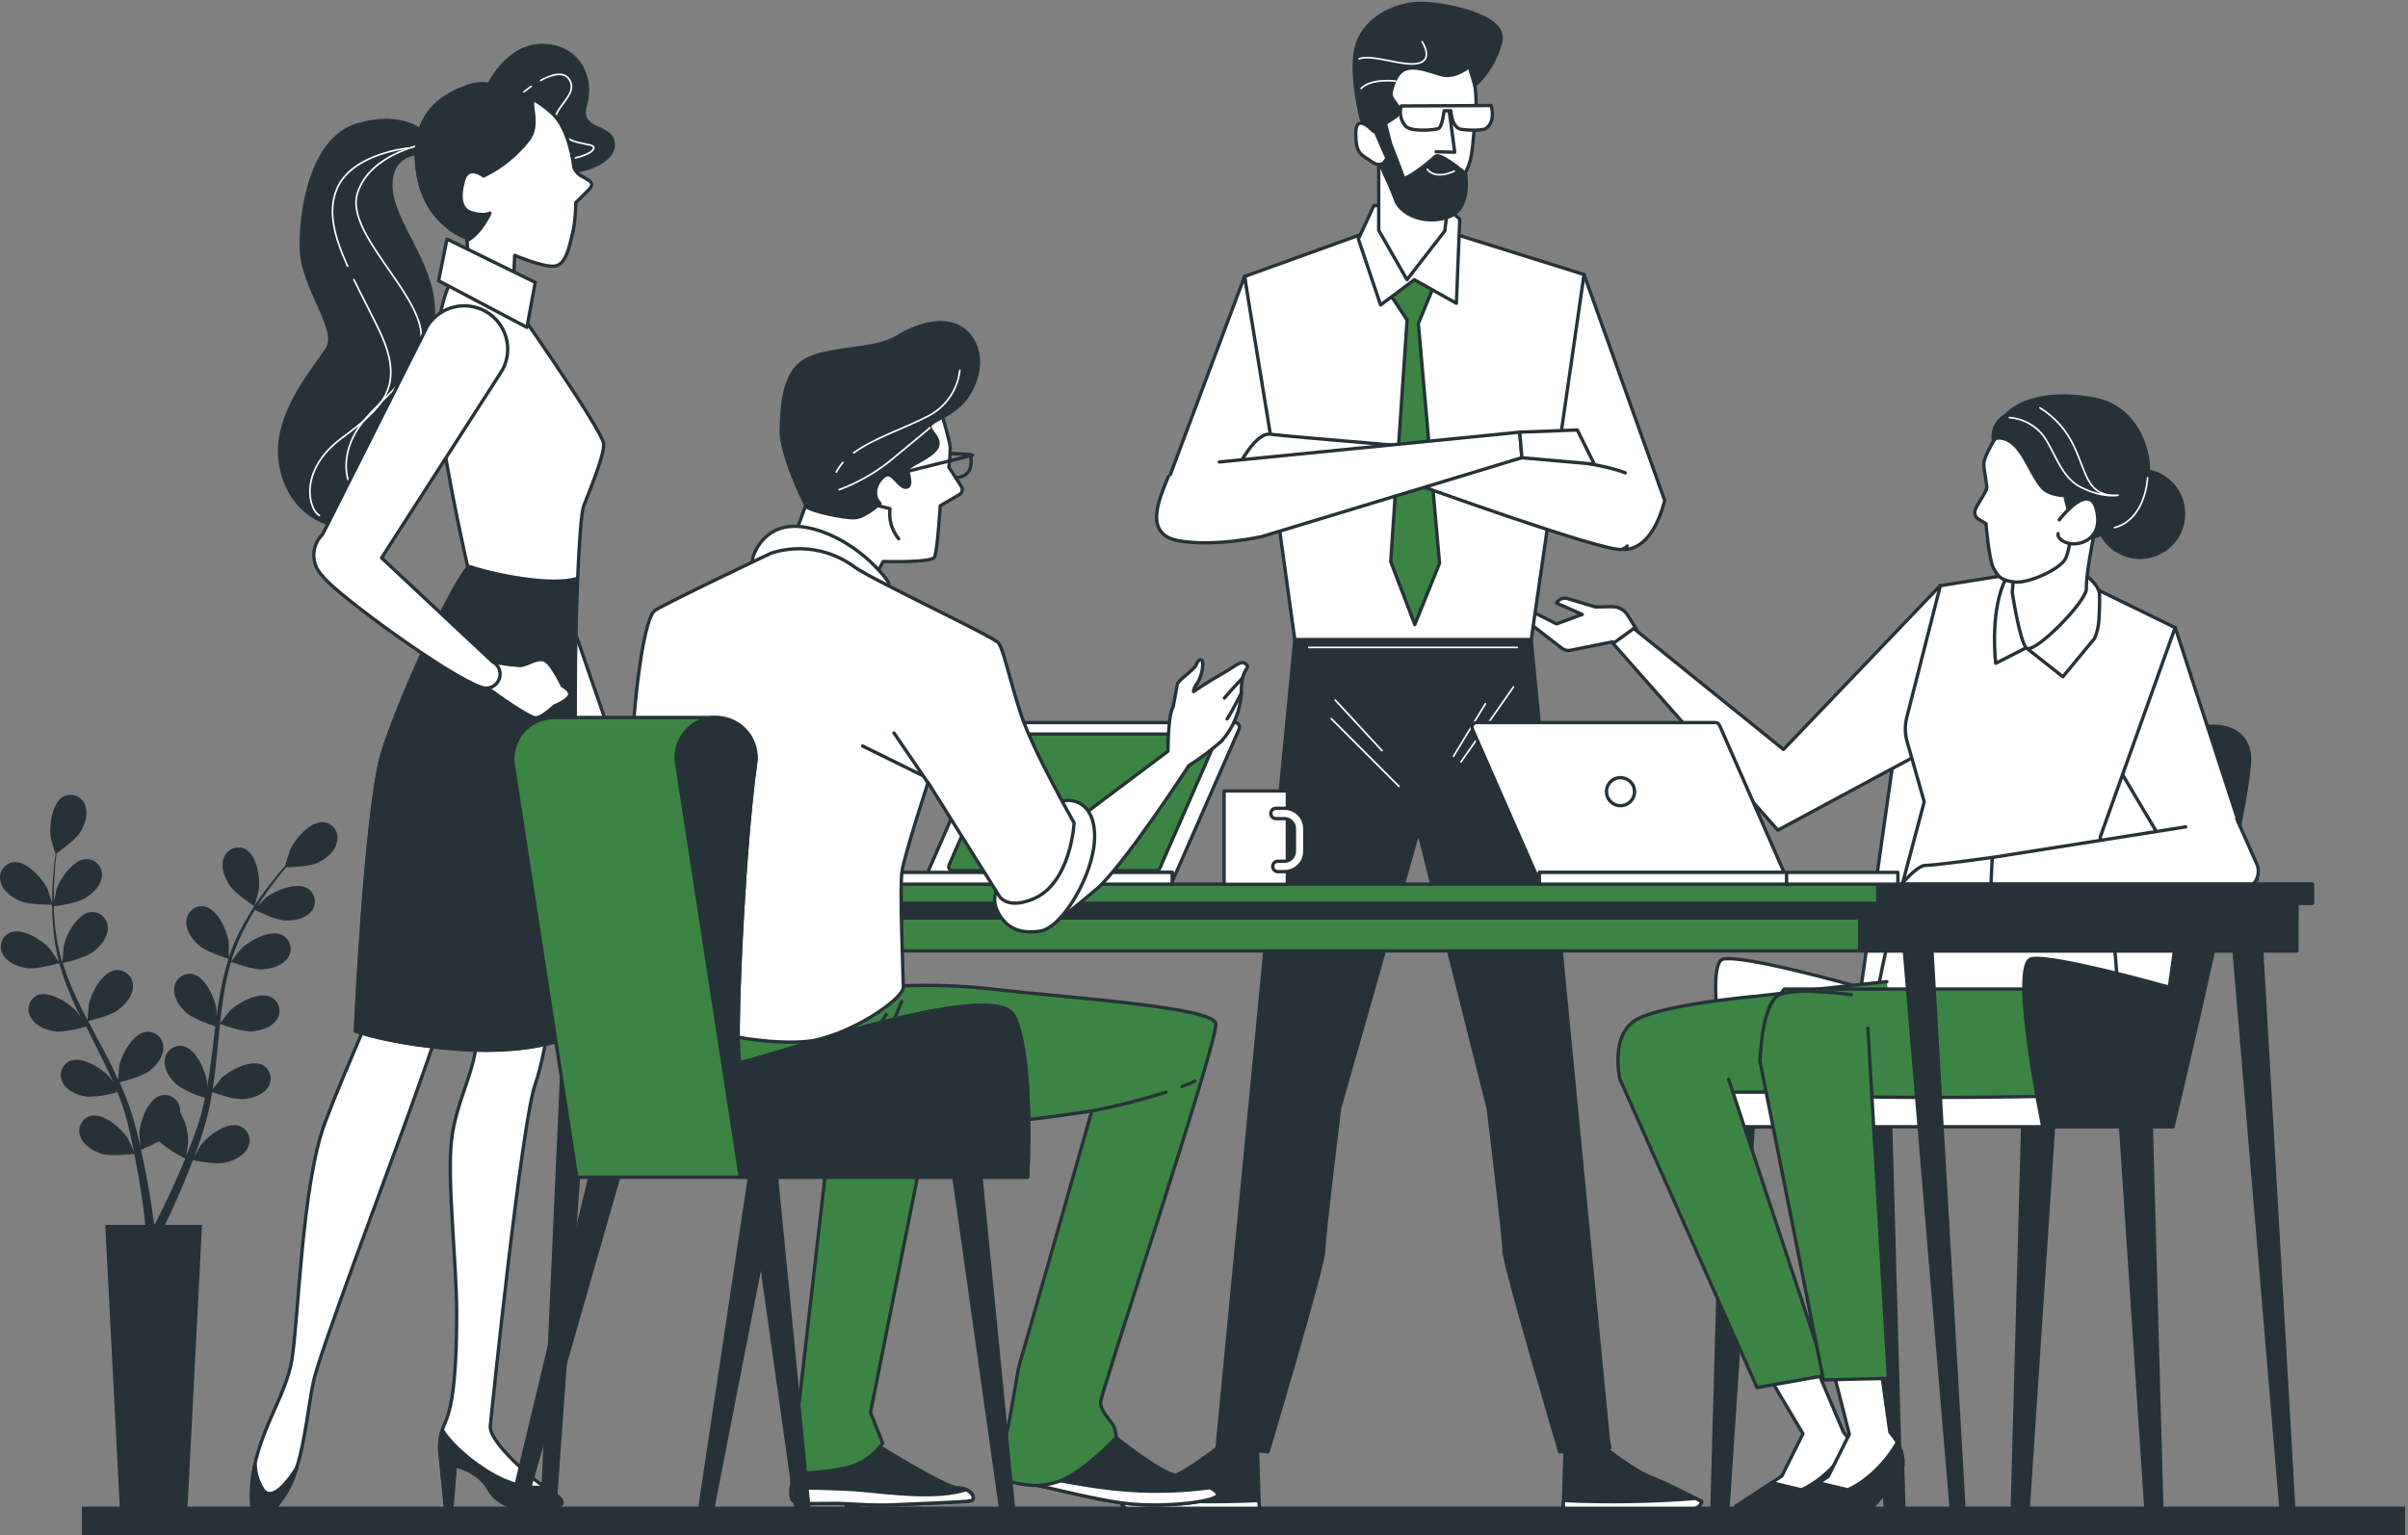 <svg width="723" height="461" viewBox="0 0 723 461" fill="none" xmlns="http://www.w3.org/2000/svg">
<rect x="0" y="0" width="723" height="461" fill="#808080" stroke="none"/>
<path d="M616.655 337.047L608.853 454.893C608.81 455.493 608.542 456.053 608.103 456.463C607.664 456.873 607.087 457.103 606.486 457.106C606.17 457.106 605.858 457.042 605.567 456.919C605.276 456.796 605.013 456.615 604.794 456.388C604.575 456.16 604.403 455.891 604.29 455.596C604.178 455.301 604.125 454.986 604.137 454.671L607.344 337.047H616.655Z" fill="#263238" stroke="#263238" stroke-linecap="round" stroke-linejoin="round"/>
<path d="M636.617 337.047L644.42 454.893C644.459 455.491 644.723 456.052 645.159 456.462C645.595 456.873 646.17 457.103 646.769 457.106C647.086 457.106 647.399 457.042 647.691 456.919C647.982 456.796 648.246 456.616 648.467 456.388C648.688 456.161 648.861 455.892 648.975 455.597C649.09 455.302 649.145 454.987 649.135 454.671L645.894 337.115L636.617 337.047Z" fill="#263238" stroke="#263238" stroke-linecap="round" stroke-linejoin="round"/>
<path d="M558.384 337.047L566.186 454.893C566.226 455.491 566.49 456.052 566.926 456.462C567.362 456.873 567.937 457.103 568.536 457.106C568.852 457.106 569.166 457.042 569.458 456.919C569.749 456.796 570.013 456.616 570.234 456.388C570.455 456.161 570.627 455.892 570.742 455.597C570.857 455.302 570.912 454.987 570.902 454.671L567.644 337.115L558.384 337.047Z" fill="#263238" stroke="#263238" stroke-linecap="round" stroke-linejoin="round"/>
<path d="M526.504 337.047L518.701 454.893C518.658 455.493 518.39 456.053 517.952 456.463C517.513 456.873 516.935 457.103 516.335 457.106C516.019 457.103 515.706 457.038 515.416 456.914C515.125 456.79 514.862 456.61 514.642 456.383C514.422 456.157 514.249 455.889 514.133 455.595C514.017 455.301 513.961 454.986 513.968 454.671L517.227 337.115L526.504 337.047Z" fill="#263238" stroke="#263238" stroke-linecap="round" stroke-linejoin="round"/>
<path d="M662.443 218.24C662.443 218.24 584.587 215.324 578.002 215.324C571.417 215.324 569.89 218.24 569.89 218.24L558.778 296.592C558.778 296.592 524.223 286.732 517.449 288.018C510.676 289.304 520.793 338.47 520.793 338.47H559.893L560.596 335.52H648.878L672.32 223.847C670.897 218.737 662.443 218.24 662.443 218.24Z" fill="white" stroke="#263238" stroke-linecap="round" stroke-linejoin="round"/>
<path d="M632.81 267.252C632.81 267.252 640.733 318.698 631.644 324.7C630.238 325.626 622.606 330.017 615.472 329.296C609.745 328.713 569.274 329.296 569.274 329.296C569.274 329.296 563.649 318.596 562.517 310.707C561.385 302.819 570.234 268.967 570.234 268.967L632.81 267.252Z" fill="white" stroke="#263238" stroke-linecap="round" stroke-linejoin="round"/>
<path d="M566.53 294.808C566.53 294.808 507.949 300.895 505.188 302.542C502.427 304.188 489.754 315.249 491.932 322.434C494.11 329.62 488.623 330.168 493.647 331.283C498.672 332.398 569.891 332.381 569.891 332.381" fill="#3B8444"/>
<path d="M566.53 294.808C566.53 294.808 507.949 300.895 505.188 302.542C502.427 304.188 489.754 315.249 491.932 322.434C494.11 329.62 488.623 330.168 493.647 331.283C498.672 332.398 569.891 332.381 569.891 332.381" stroke="#263238" stroke-linecap="round" stroke-linejoin="round"/>
<path d="M513.248 338.384H652.445V327.992H513.248V338.384Z" fill="white" stroke="#263238" stroke-linecap="round" stroke-linejoin="round"/>
<path d="M619.571 297.02H535.713C535.713 297.02 531.306 301.993 530.74 312.453C530.174 322.914 531.306 325.161 539.04 327.887C546.774 330.614 615.472 329.225 615.472 329.225" fill="#3B8444"/>
<path d="M619.571 297.02H535.713C535.713 297.02 531.306 301.993 530.74 312.453C530.174 322.914 531.306 325.161 539.04 327.887C546.774 330.614 615.472 329.225 615.472 329.225" stroke="#263238" stroke-linecap="round" stroke-linejoin="round"/>
<path d="M553.496 430.097L544.716 409.296L530.328 412.023L541.338 430.578L534.993 443.285L521.274 452.254C521.274 452.254 519.679 453.831 526.538 453.3C533.398 452.768 547.631 453.3 547.631 453.3L556.6 442.753C556.6 442.753 559.858 437.386 553.496 430.097Z" fill="white" stroke="#263238" stroke-linecap="round" stroke-linejoin="round"/>
<path d="M557.338 439.185L557.698 452.784H555.554L552.69 445.993L557.338 439.185Z" fill="#263238" stroke="#263238" stroke-linecap="round" stroke-linejoin="round"/>
<path d="M547.648 453.367L556.617 442.821C556.617 442.821 558.932 438.893 555.743 433.234C549.363 444.141 540.875 447.416 540.875 447.416L532.026 445.29L521.291 452.321C521.291 452.321 519.696 453.899 526.555 453.367C533.415 452.835 547.648 453.367 547.648 453.367Z" fill="#263238" stroke="#263238" stroke-linecap="round" stroke-linejoin="round"/>
<path d="M519.01 324.1L548.42 413.016L527.55 416.72L486.393 324.117C486.393 324.117 483.083 310.295 491.915 305.888C500.746 301.48 526.727 299.251 526.727 299.251" fill="#3B8444"/>
<path d="M519.01 324.1L548.42 413.016L527.55 416.72L486.393 324.117C486.393 324.117 483.083 310.295 491.915 305.888C500.746 301.48 526.727 299.251 526.727 299.251" stroke="#263238" stroke-linecap="round" stroke-linejoin="round"/>
<path d="M613.346 338.368C613.346 338.368 603.211 289.134 610.002 287.916C616.793 286.699 651.33 296.491 651.33 296.491L662.443 218.241C662.443 218.241 674.173 216.388 675.407 226.815C676.642 237.241 652.445 338.368 652.445 338.368H613.346Z" fill="#263238" stroke="#263238" stroke-linecap="round" stroke-linejoin="round"/>
<path d="M494.007 193.408L488.777 184.833C488.273 184.012 487.563 183.336 486.718 182.873C485.873 182.41 484.922 182.175 483.958 182.192L479.037 182.278L470.616 179.757C470.082 179.601 469.512 179.607 468.981 179.775C468.45 179.943 467.981 180.265 467.633 180.7L467.324 181.095L475.075 184.524L467.341 187.371L459.127 183.204C458.803 183.038 458.431 182.992 458.076 183.073C457.722 183.155 457.408 183.359 457.189 183.65C456.94 183.973 456.829 184.382 456.88 184.787C456.931 185.192 457.141 185.56 457.463 185.811L468.953 194.677C469.313 194.956 469.729 195.156 470.173 195.263C470.616 195.369 471.077 195.38 471.525 195.294L484.233 192.739L487.782 196.614L494.007 193.408Z" fill="white" stroke="#263238" stroke-linecap="round" stroke-linejoin="round"/>
<path d="M582.598 175.813L535.49 225.082L490.526 188.744L484.318 193.254L533.792 249.313L576.681 226.214L582.598 175.813Z" fill="white" stroke="#263238" stroke-linecap="round" stroke-linejoin="round"/>
<path d="M653.079 188.4L677.774 264.284L656.475 264.901L635.296 229.283C635.296 229.283 647.197 193.356 653.079 188.4Z" fill="white" stroke="#263238" stroke-linecap="round" stroke-linejoin="round"/>
<path d="M626.208 175.368L653.08 188.487L630.581 251.406L633.239 268.949L570.234 269.052L577.745 240.79L572.6 222.681C571.933 220.331 571.897 217.847 572.498 215.479L582.581 175.899L609.059 171.646L626.208 175.368Z" fill="white" stroke="#263238" stroke-linecap="round" stroke-linejoin="round"/>
<path d="M624.921 171.681C624.921 171.681 630.203 175.248 630.374 178.42C630.46 180.29 630.374 183.565 630.203 186.069C630.109 188.025 629.661 189.948 628.882 191.745L619.365 203.235L608.355 194.54L599.215 199.205C599.215 199.205 597.5 185.194 601.496 175.419C605.491 165.645 622.88 169.229 624.921 171.681Z" fill="white" stroke="#263238" stroke-linecap="round" stroke-linejoin="round"/>
<path d="M632.484 144.5C632.484 144.5 630.323 152.268 629.311 157.413C628.299 162.558 626.259 172.847 626.447 176.705C626.636 180.564 610.396 196.992 608.355 194.54C606.315 192.088 604.171 177.837 604.171 177.837L606.194 154.789C606.194 154.789 627.356 131.347 632.484 144.5Z" fill="white" stroke="#263238" stroke-linecap="round" stroke-linejoin="round"/>
<path d="M598.546 132.496C598.546 132.496 595.648 137.28 595.648 139.355C595.648 141.43 596.66 145.495 596.488 146.678C596.317 147.861 593.436 151.822 593.058 153.16C592.869 153.704 592.884 154.299 593.102 154.833C593.32 155.366 593.725 155.802 594.242 156.058C594.942 156.417 595.623 156.812 596.282 157.241C596.282 157.241 597.14 167.805 598.512 170.532C599.884 173.258 601.067 174.459 605.148 174.802C609.23 175.145 618.953 170.875 620.308 167.462C621.663 164.05 621.851 159.968 622.023 155.029C622.194 150.09 618.782 143.025 616.226 136.286C613.671 129.546 602.97 125.842 598.546 132.496Z" fill="white" stroke="#263238" stroke-linecap="round" stroke-linejoin="round"/>
<path d="M642.533 167.377C649.759 167.377 655.618 161.519 655.618 154.293C655.618 147.066 649.759 141.208 642.533 141.208C635.307 141.208 629.448 147.066 629.448 154.293C629.448 161.519 635.307 167.377 642.533 167.377Z" fill="#263238" stroke="#263238" stroke-linecap="round" stroke-linejoin="round"/>
<path d="M598.478 131.758C598.478 131.758 603.743 127.214 613.209 136.251C622.675 145.289 619.074 158.356 625.402 161.065C631.73 163.775 643.442 150.227 644.797 143.471C646.152 136.714 642.087 122.704 629.449 119.994C616.81 117.285 601.325 119.137 598.478 131.758Z" fill="#263238" stroke="#263238" stroke-linecap="round" stroke-linejoin="round"/>
<path d="M598.478 131.758C598.365 130.695 598.497 129.621 598.862 128.617C599.228 127.612 599.817 126.705 600.586 125.962C601.355 125.22 602.282 124.663 603.299 124.333C604.315 124.003 605.394 123.909 606.452 124.058C615.026 124.521 615.918 138.052 620.428 143.471C624.938 148.89 627.202 147.981 627.202 147.981C627.202 147.981 619.536 150.227 614.563 147.518C609.59 144.808 607.189 129.529 598.478 131.758Z" fill="#263238" stroke="#263238" stroke-linecap="round" stroke-linejoin="round"/>
<path d="M612.488 122.482C616.999 125.269 620.58 129.334 622.777 134.161C626.67 142.409 626.67 149.217 635.913 148.737C635.913 148.737 631.54 149.715 624.732 146.302C617.924 142.889 616.466 133.183 612.093 129.29C609.708 127.033 606.622 125.659 603.347 125.398" stroke="white" stroke-width="0.5" stroke-linecap="round" stroke-linejoin="round"/>
<path d="M644.797 143.47C644.797 143.47 644.402 155.851 634.902 158.458" stroke="white" stroke-width="0.5" stroke-linecap="round" stroke-linejoin="round"/>
<path d="M618.284 156.111C618.284 156.111 627.339 144.261 629.465 153.11C631.592 161.958 624.321 164.119 620.891 163.107C617.461 162.096 617.941 160.261 617.941 160.261" fill="white"/>
<path d="M618.284 156.111C618.284 156.111 627.339 144.261 629.465 153.11C631.592 161.958 624.321 164.119 620.891 163.107C617.461 162.096 617.941 160.261 617.941 160.261" stroke="#263238" stroke-linecap="round" stroke-linejoin="round"/>
<path d="M598.135 257.51C598.135 257.51 580.849 259.911 577.968 259.911C575.087 259.911 567.884 269.034 567.884 269.034H599.575L598.135 257.51Z" fill="white" stroke="#263238" stroke-linecap="round" stroke-linejoin="round"/>
<path d="M671.566 245.884L677.774 259.877C678.052 260.701 678.132 261.579 678.006 262.439C677.881 263.3 677.555 264.118 677.053 264.829C676.552 265.539 675.89 266.121 675.121 266.527C674.352 266.933 673.498 267.152 672.629 267.165L597.689 267.594L598.169 257.511L656.269 248.319" fill="white"/>
<path d="M671.566 245.884L677.774 259.877C678.052 260.701 678.132 261.579 678.006 262.439C677.881 263.3 677.555 264.118 677.053 264.829C676.552 265.539 675.89 266.121 675.121 266.527C674.352 266.933 673.498 267.152 672.629 267.165L597.689 267.594L598.169 257.511L656.269 248.319" stroke="#263238" stroke-linecap="round" stroke-linejoin="round"/>
<path d="M571.262 439.185L571.623 452.784H569.479L566.615 445.993L571.262 439.185Z" fill="#263238" stroke="#263238" stroke-linecap="round" stroke-linejoin="round"/>
<path d="M567.421 430.096L564.66 410.307L550.289 411.233L555.263 430.714L548.918 443.421L535.198 452.39C535.198 452.39 533.621 453.967 540.48 453.436C547.34 452.904 561.573 453.436 561.573 453.436L570.542 442.889C570.542 442.889 573.783 437.385 567.421 430.096Z" fill="white" stroke="#263238" stroke-linecap="round" stroke-linejoin="round"/>
<path d="M561.573 453.367L570.542 442.821C570.542 442.821 572.857 438.893 569.65 433.234C563.271 444.141 554.782 447.416 554.782 447.416L545.951 445.29L535.198 452.321C535.198 452.321 533.621 453.899 540.48 453.367C547.34 452.835 561.573 453.367 561.573 453.367Z" fill="#263238" stroke="#263238" stroke-linecap="round" stroke-linejoin="round"/>
<path d="M560.836 308.786L566.993 413.943L547.494 414.406L528.459 318.87C528.459 318.87 528.819 300.675 534.633 298.583C540.446 296.491 555.88 298.737 555.88 298.737" fill="#3B8444"/>
<path d="M560.836 308.786L566.993 413.943L547.494 414.406L528.459 318.87C528.459 318.87 528.819 300.675 534.633 298.583C540.446 296.491 555.88 298.737 555.88 298.737" stroke="#263238" stroke-linecap="round" stroke-linejoin="round"/>
<path d="M475.607 82.439L499.804 150.263C499.804 150.263 496.614 165.611 487.011 164.977C477.407 164.342 474.852 150.897 472.297 148.977C469.742 147.056 465.9 132.342 465.9 132.342L475.607 82.439Z" fill="white" stroke="#263238" stroke-linecap="round" stroke-linejoin="round"/>
<path d="M413.013 68.839L373.674 83.038L388.765 192.122H459.744L475.607 82.438L433.146 69.147L413.013 68.839Z" fill="white" stroke="#263238" stroke-linecap="round" stroke-linejoin="round"/>
<path d="M416.804 87.533L422.48 96.09L417.558 168.664L424.795 187.562L432.22 169.178L425.858 97.17L430.969 84.806L423.886 75.494L416.804 87.533Z" fill="#3B8444" stroke="#263238" stroke-linecap="round" stroke-linejoin="round"/>
<path d="M424.658 84L414.523 91.597L407.852 71.79L412.499 61.758L433.232 61.261L438.291 65.805L437.279 91.082L424.658 84Z" fill="white" stroke="#263238" stroke-linecap="round" stroke-linejoin="round"/>
<path d="M435.376 56.611L433.798 69.353L422.445 83.998L413.957 69.147V45.259C413.957 45.259 428.825 48.98 435.376 56.611Z" fill="white" stroke="#263238" stroke-linecap="round" stroke-linejoin="round"/>
<path d="M408.126 30.135C408.126 18.559 416.564 9.179 426.99 9.179C437.416 9.179 443.196 19.074 443.196 30.649C443.196 34.388 442.424 40.801 442.115 44.214C441.584 50.044 439.817 52.514 436.37 57.744C425.069 74.893 415.792 49.736 411.042 41.281C409.119 37.882 408.114 34.04 408.126 30.135Z" fill="white" stroke="#263238" stroke-linecap="round" stroke-linejoin="round"/>
<path d="M435.187 33.772L436.782 45.724L431.174 45.57" fill="white"/>
<path d="M435.187 33.772L436.782 45.724L431.174 45.57" stroke="#263238" stroke-linecap="round" stroke-linejoin="round"/>
<path d="M447.705 31.697L420.747 31.817C420.416 32.866 420.365 33.983 420.6 35.057C420.835 36.131 421.347 37.125 422.085 37.939C423.8 39.654 430.779 39.054 431.894 38.608C433.009 38.162 433.609 33.258 433.609 33.258H435.615C435.615 33.258 435.838 38.403 438.719 38.831C441.6 39.26 445.356 39.123 446.076 38.608C449.266 36.465 447.705 31.697 447.705 31.697Z" fill="white" stroke="#263238" stroke-linecap="round" stroke-linejoin="round"/>
<path d="M411.453 43.22C411.453 43.22 417.524 55.653 418.964 59.958C420.405 64.262 427.539 67.623 434.758 65.222C441.978 62.821 440.023 52.138 440.023 52.138C440.023 52.138 432.357 45.587 430.934 46.993C429.511 48.399 421.828 54.659 421.348 53.218C420.868 51.778 417.524 43.169 417.524 43.169L415.963 37.064L419.17 35.006C419.633 34.62 419.934 34.075 420.013 33.478C420.093 32.88 419.945 32.275 419.599 31.782L418.09 29.604C417.904 29.337 417.773 29.036 417.705 28.718C417.637 28.4 417.634 28.072 417.695 27.752C418.09 25.883 419.17 22.007 421.674 20.893C425.104 19.469 429.271 21.544 433.112 22.505C436.953 23.465 441.121 20.001 441.121 20.001L442.835 25.694C446.638 22.126 449.339 17.544 450.621 12.49C452.542 4.344 432.906 1 426.613 1C420.319 1 410.338 4.43 407.457 13.45C404.576 22.47 409.755 41.608 411.453 43.22Z" fill="#263238" stroke="#263238" stroke-linecap="round" stroke-linejoin="round"/>
<path d="M426.989 12.543C426.989 12.543 430.556 17.893 425.875 19.008C421.193 20.123 412.07 16.11 408.057 17.67" stroke="white" stroke-width="0.5" stroke-linecap="round" stroke-linejoin="round"/>
<path d="M418.964 24.34C418.964 24.34 411.624 23.448 408.675 26.569" stroke="white" stroke-width="0.5" stroke-linecap="round" stroke-linejoin="round"/>
<path d="M436.627 51.383C436.627 51.383 431.226 54.196 428.55 50.852" stroke="white" stroke-width="0.5" stroke-linecap="round" stroke-linejoin="round"/>
<path d="M412.361 39.429C412.361 39.429 407.062 33.598 407.062 39.961C407.062 46.323 408.657 46.323 411.83 48.535C415.002 50.747 416.083 48.003 416.083 48.003" fill="white"/>
<path d="M412.361 39.429C412.361 39.429 407.062 33.598 407.062 39.961C407.062 46.323 408.657 46.323 411.83 48.535C415.002 50.747 416.083 48.003 416.083 48.003" stroke="#263238" stroke-linecap="round" stroke-linejoin="round"/>
<path d="M483.118 434.728H483.358L482.895 432.395L459.744 192.141H388.765L365.425 434.71H365.683L380.739 435.997C380.739 435.997 397.442 379.92 397.442 375.736C397.442 371.551 402.209 332.864 402.209 332.864L425.892 249.606L446.831 332.864C446.831 332.864 451.598 371.637 451.598 375.736C451.598 379.834 468.318 436.031 468.318 436.031L482.483 434.813H483.118V434.728Z" fill="#263238" stroke="#263238" stroke-linecap="round" stroke-linejoin="round"/>
<path d="M454.445 206.271L438.651 228.822" stroke="white" stroke-width="0.5" stroke-linecap="round" stroke-linejoin="round"/>
<path d="M445.99 211.348L436.404 227.142" stroke="white" stroke-width="0.5" stroke-linecap="round" stroke-linejoin="round"/>
<path d="M400.889 210.231L414.969 225.442" stroke="white" stroke-width="0.5" stroke-linecap="round" stroke-linejoin="round"/>
<path d="M399.757 215.856L420.044 236.161" stroke="white" stroke-width="0.5" stroke-linecap="round" stroke-linejoin="round"/>
<path d="M392.984 194.439H455.577" stroke="white" stroke-width="0.5" stroke-linecap="round" stroke-linejoin="round"/>
<path d="M365.683 434.709C365.683 434.709 356.645 441.826 351.432 443.781C346.219 445.736 336.478 450.932 336.478 450.932C336.478 450.932 336.478 454.19 344.933 454.19H378.116L377.55 434.709H365.683Z" fill="#263238" stroke="#263238" stroke-linecap="round" stroke-linejoin="round"/>
<path d="M377.996 450.642C364.745 451.248 351.469 451.036 338.245 450.008L336.53 450.934C336.53 450.934 336.53 454.192 344.984 454.192H378.167L377.996 450.642Z" fill="white" stroke="#263238" stroke-linecap="round" stroke-linejoin="round"/>
<path d="M481.746 434.709C481.746 434.709 490.8 441.826 495.997 443.781C501.193 445.736 510.967 450.932 510.967 450.932C510.967 450.932 510.967 454.19 502.496 454.19H469.33L469.93 434.709H481.746Z" fill="#263238" stroke="#263238" stroke-linecap="round" stroke-linejoin="round"/>
<path d="M469.433 450.642C482.684 451.248 495.959 451.036 509.184 450.008L510.899 450.934C510.899 450.934 510.899 454.192 502.427 454.192H469.33L469.433 450.642Z" fill="white" stroke="#263238" stroke-linecap="round" stroke-linejoin="round"/>
<path d="M373.674 83.04L347.539 152.819H372.611L381.974 133.783L373.674 83.04Z" fill="white" stroke="#263238" stroke-linecap="round" stroke-linejoin="round"/>
<path d="M488.005 142.014C477.544 137.692 443.984 135.548 442.235 135.548C440.485 135.548 385.935 131.055 381.459 130.404C376.983 129.752 371.856 140.007 371.856 140.007L395.521 139.355L424.314 145.117C424.314 145.117 482.62 166.228 487.01 164.959C487.609 164.759 488.15 164.418 488.588 163.964" fill="white"/>
<path d="M488.005 142.014C477.544 137.692 443.984 135.548 442.235 135.548C440.485 135.548 385.935 131.055 381.459 130.404C376.983 129.752 371.856 140.007 371.856 140.007L395.521 139.355L424.314 145.117C424.314 145.117 482.62 166.228 487.01 164.959C487.609 164.759 488.15 164.418 488.588 163.964" stroke="#263238" stroke-linecap="round" stroke-linejoin="round"/>
<path d="M366.094 138.739L456.297 129.787L456.948 137.453L378.887 161.135C378.887 161.135 364.825 164.325 353.936 162.404C343.046 160.483 348.191 149.611 350.746 143.215" fill="white"/>
<path d="M366.094 138.739L456.297 129.787L456.948 137.453L378.887 161.135C378.887 161.135 364.825 164.325 353.936 162.404C343.046 160.483 348.191 149.611 350.746 143.215" stroke="#263238" stroke-linecap="round" stroke-linejoin="round"/>
<path d="M456.314 129.787L473.583 129.136L478.693 139.374L456.948 137.47L456.314 129.787Z" fill="white" stroke="#263238" stroke-linecap="round" stroke-linejoin="round"/>
<path d="M571.331 280.249L586.062 455.63C586.101 455.891 586.193 456.142 586.332 456.366C586.471 456.591 586.655 456.785 586.871 456.936C587.088 457.087 587.334 457.192 587.593 457.244C587.852 457.297 588.119 457.296 588.377 457.242C588.818 457.133 589.205 456.868 589.467 456.496C589.728 456.124 589.847 455.67 589.8 455.218L579.768 280.3L571.331 280.249Z" fill="#263238" stroke="#263238" stroke-linecap="round" stroke-linejoin="round"/>
<path d="M670.331 280.249L685.113 456.213C685.15 456.475 685.24 456.727 685.378 456.953C685.517 457.179 685.701 457.374 685.918 457.525C686.136 457.677 686.382 457.781 686.642 457.833C686.902 457.885 687.17 457.882 687.428 457.825C687.87 457.716 688.256 457.451 688.518 457.079C688.78 456.707 688.898 456.254 688.852 455.801L678.785 280.249H670.331Z" fill="#263238" stroke="#263238" stroke-linecap="round" stroke-linejoin="round"/>
<path d="M261.778 280.249L254.078 454.104C254.036 454.56 254.157 455.016 254.421 455.39C254.686 455.764 255.075 456.032 255.519 456.144C255.773 456.21 256.039 456.22 256.298 456.173C256.557 456.127 256.803 456.026 257.019 455.876C257.236 455.727 257.417 455.532 257.552 455.306C257.686 455.08 257.771 454.828 257.799 454.567L270.267 280.249H261.778Z" fill="#263238" stroke="#263238" stroke-linecap="round" stroke-linejoin="round"/>
<path d="M170.53 280.249L162.778 453.452C162.74 453.91 162.865 454.366 163.132 454.74C163.399 455.114 163.79 455.381 164.236 455.493C164.49 455.555 164.755 455.563 165.013 455.516C165.271 455.468 165.516 455.367 165.731 455.217C165.947 455.068 166.129 454.875 166.264 454.651C166.399 454.426 166.485 454.175 166.517 453.915L178.932 280.181L170.53 280.249Z" fill="#263238" stroke="#263238" stroke-linecap="round" stroke-linejoin="round"/>
<path d="M689.607 270.524H165.042V285.581H689.607V270.524Z" fill="#3B8444" stroke="#263238" stroke-linecap="round" stroke-linejoin="round"/>
<path d="M689.607 270.524H165.042V275.686H689.607V270.524Z" fill="#263238" stroke="#263238" stroke-linecap="round" stroke-linejoin="round"/>
<path d="M689.59 270.524H558.333V285.581H689.59V270.524Z" fill="#263238" stroke="#263238" stroke-linecap="round" stroke-linejoin="round"/>
<path d="M694.271 265.52H160.36V271.264H694.271V265.52Z" fill="#3B8444" stroke="#263238" stroke-linecap="round" stroke-linejoin="round"/>
<path d="M694.254 265.52H563.803V271.264H694.254V265.52Z" fill="#263238" stroke="#263238" stroke-linecap="round" stroke-linejoin="round"/>
<path d="M279.287 265.005H350.935C351.208 265.007 351.476 264.928 351.705 264.779C351.933 264.629 352.113 264.416 352.221 264.165L372.062 218.926C372.153 218.714 372.19 218.483 372.169 218.253C372.149 218.023 372.071 217.802 371.943 217.609C371.816 217.417 371.642 217.259 371.438 217.151C371.234 217.043 371.007 216.987 370.776 216.988H299.128C298.86 216.988 298.597 217.066 298.372 217.212C298.147 217.358 297.968 217.566 297.859 217.811L278.087 263.05C277.994 263.256 277.954 263.482 277.968 263.708C277.983 263.933 278.052 264.152 278.171 264.344C278.289 264.537 278.452 264.698 278.647 264.813C278.842 264.928 279.061 264.994 279.287 265.005Z" fill="white" stroke="#263238" stroke-linecap="round" stroke-linejoin="round"/>
<path d="M286.01 261.47H347.145C347.374 261.47 347.598 261.404 347.789 261.279C347.981 261.154 348.133 260.976 348.225 260.767L365.151 222.165C365.243 221.983 365.286 221.78 365.276 221.577C365.266 221.373 365.204 221.175 365.095 221.003C364.987 220.83 364.835 220.689 364.656 220.592C364.476 220.495 364.275 220.446 364.071 220.45H302.935C302.702 220.449 302.473 220.516 302.278 220.644C302.082 220.773 301.929 220.956 301.838 221.171L284.946 259.807C284.867 259.986 284.833 260.181 284.848 260.376C284.863 260.571 284.925 260.76 285.031 260.925C285.136 261.089 285.281 261.225 285.451 261.321C285.622 261.416 285.814 261.467 286.01 261.47Z" fill="#3B8444" stroke="#263238" stroke-linecap="round" stroke-linejoin="round"/>
<path d="M351.929 262.003H244.286V265.518H351.929V262.003Z" fill="white" stroke="#263238" stroke-linecap="round" stroke-linejoin="round"/>
<path d="M351.947 262.003H299.763V265.518H351.947V262.003Z" fill="white" stroke="#263238" stroke-linecap="round" stroke-linejoin="round"/>
<path d="M386.519 237.533H367.535V265.589H386.519V237.533Z" fill="white" stroke="#263238" stroke-linecap="round" stroke-linejoin="round"/>
<path d="M385.678 261.763H383.689C383.275 261.763 382.878 261.598 382.585 261.306C382.293 261.013 382.128 260.616 382.128 260.202C382.128 259.788 382.293 259.391 382.585 259.099C382.878 258.806 383.275 258.642 383.689 258.642H385.678C386.464 258.637 387.216 258.323 387.771 257.768C388.326 257.212 388.64 256.46 388.645 255.675V248.815C388.64 248.03 388.326 247.278 387.771 246.723C387.216 246.167 386.464 245.853 385.678 245.849H383.123C382.918 245.849 382.715 245.808 382.526 245.73C382.337 245.651 382.164 245.536 382.02 245.392C381.875 245.247 381.76 245.075 381.681 244.885C381.603 244.696 381.562 244.493 381.562 244.288C381.562 244.083 381.603 243.88 381.681 243.691C381.76 243.502 381.875 243.33 382.02 243.185C382.164 243.04 382.337 242.925 382.526 242.846C382.715 242.768 382.918 242.728 383.123 242.728H385.678C386.478 242.728 387.269 242.885 388.008 243.191C388.747 243.497 389.418 243.945 389.983 244.511C390.548 245.076 390.997 245.747 391.303 246.486C391.609 247.224 391.766 248.016 391.766 248.815V255.675C391.766 256.474 391.609 257.266 391.303 258.005C390.997 258.743 390.548 259.414 389.983 259.98C389.418 260.545 388.747 260.993 388.008 261.299C387.269 261.605 386.478 261.763 385.678 261.763Z" fill="white" stroke="#263238" stroke-linecap="round" stroke-linejoin="round"/>
<path d="M534.839 265.005H463.191C462.921 265.004 462.657 264.923 462.431 264.774C462.206 264.625 462.029 264.413 461.922 264.165L442.081 218.926C441.99 218.715 441.953 218.485 441.973 218.257C441.993 218.028 442.069 217.808 442.195 217.616C442.32 217.424 442.492 217.267 442.693 217.157C442.895 217.047 443.12 216.989 443.35 216.988H514.997C515.268 216.987 515.534 217.064 515.762 217.21C515.99 217.356 516.171 217.565 516.284 217.811L536.125 263.05C536.215 263.263 536.251 263.495 536.231 263.726C536.21 263.956 536.132 264.178 536.005 264.372C535.878 264.565 535.705 264.724 535.501 264.835C535.298 264.945 535.07 265.004 534.839 265.005Z" fill="white" stroke="#263238" stroke-linecap="round" stroke-linejoin="round"/>
<path d="M462.197 265.52H569.84V262.004H462.197V265.52Z" fill="white" stroke="#263238" stroke-linecap="round" stroke-linejoin="round"/>
<path d="M462.196 265.52H536.417V262.004H462.196V265.52Z" fill="white" stroke="#263238" stroke-linecap="round" stroke-linejoin="round"/>
<path d="M490.286 235.766C490.674 236.5 490.837 237.333 490.754 238.159C490.671 238.986 490.346 239.769 489.82 240.412C489.294 241.054 488.589 241.527 487.795 241.771C487.001 242.015 486.153 242.019 485.357 241.782C484.56 241.546 483.852 241.08 483.319 240.443C482.787 239.805 482.454 239.025 482.363 238.199C482.273 237.373 482.428 236.539 482.809 235.801C483.19 235.064 483.781 234.455 484.507 234.051C485.501 233.514 486.667 233.393 487.751 233.715C488.834 234.036 489.746 234.774 490.286 235.766Z" fill="white" stroke="#263238" stroke-linecap="round" stroke-linejoin="round"/>
<path d="M155.25 102.607L160.531 154.791L184.54 224.295L176.326 228.994L148.133 165.372L134.054 110.753C134.054 110.753 132.87 94.324 138.752 91.889C144.635 89.454 152.9 92.043 155.25 102.607Z" fill="white" stroke="#263238" stroke-linecap="round" stroke-linejoin="round"/>
<path d="M184.608 224.362C184.608 224.362 189.89 235.526 190.49 238.459C191.09 241.391 191.691 247.376 189.375 250.051C186.58 253.275 184.025 250.789 184.025 250.789C184.025 250.789 176.977 249.074 176.977 243.157C176.977 237.241 176.394 229.061 176.394 229.061L184.608 224.362Z" fill="white" stroke="#263238" stroke-linecap="round" stroke-linejoin="round"/>
<path d="M178.846 241.872L188.741 244.444" stroke="#263238" stroke-linecap="round" stroke-linejoin="round"/>
<path d="M181.212 235.2L184.025 239.624C184.025 239.624 177.474 250.822 180.99 247.89C184.505 244.958 191.073 241.391 190.49 238.458C189.497 235.381 188.187 232.415 186.58 229.609" fill="white"/>
<path d="M181.212 235.2L184.025 239.624C184.025 239.624 177.474 250.822 180.99 247.89C184.505 244.958 191.073 241.391 190.49 238.458C189.497 235.381 188.187 232.415 186.58 229.609" stroke="#263238" stroke-linecap="round" stroke-linejoin="round"/>
<path d="M127.177 39.895C127.177 39.895 121.14 33.379 107.215 37.563C93.291 41.747 90.067 64.041 90.495 75.17C90.924 86.3 101.642 98.853 98.401 104.426C95.16 109.999 83.07 122.998 83.996 137.009C84.922 151.019 96.532 162.08 113.252 156.97C129.972 151.86 127.177 131.401 123.85 123.924C120.523 116.447 127.571 113.241 129.886 96.984C132.201 80.727 117.35 67.265 117.35 55.655C117.35 44.045 129.355 45.914 129.355 45.914L127.177 39.895Z" fill="#263238" stroke="#263238" stroke-linecap="round" stroke-linejoin="round"/>
<path d="M106.255 83.967C108.45 88.494 111.005 93.33 113.543 98.543C122.015 115.829 115.395 122.071 102.517 131.64C89.638 141.21 92.588 152.974 95.897 154.791" stroke="white" stroke-width="0.5" stroke-linecap="round" stroke-linejoin="round"/>
<path d="M122.753 44.472C122.753 44.472 105.467 45.947 101.043 56.973C98.368 63.678 100.425 71.189 104.37 79.935" stroke="white" stroke-width="0.5" stroke-linecap="round" stroke-linejoin="round"/>
<path d="M110.114 150.485C111.444 150.985 112.862 151.207 114.281 151.137" stroke="white" stroke-width="0.5" stroke-linecap="round" stroke-linejoin="round"/>
<path d="M127.177 43.322C127.177 43.322 110.988 46.255 107.319 58.019C103.649 69.783 125.342 87.172 126.439 99.965C127.537 112.758 112.086 120.235 106.598 130.164C102.74 137.126 103.169 144.792 107.233 148.65" stroke="white" stroke-width="0.5" stroke-linecap="round" stroke-linejoin="round"/>
<path d="M168.711 280.097C168.711 280.097 164.716 314.6 160.703 325.61C156.69 336.619 147.704 423.135 147.207 428.142C146.709 433.15 160.205 444.639 165.71 448.155C171.215 451.67 168.711 452.648 162.709 453.145C156.707 453.643 149.71 452.648 146.709 447.143C143.708 441.638 136.694 440.146 136.694 440.146L135.7 452.151H133.693L132.201 437.145C131.692 433.739 132.211 430.257 133.693 427.148C136.197 421.643 137.123 410.136 137.123 394.565C137.123 378.994 134.122 354.042 135.614 342.038C137.106 330.034 143.125 321.031 143.125 311.033C143.125 301.035 143.623 286.03 143.623 286.03L168.711 280.097Z" fill="white" stroke="#263238" stroke-linecap="round" stroke-linejoin="round"/>
<path d="M132.201 437.145C131.803 434.564 132.021 431.926 132.836 429.445C135.94 434.693 144.84 441.81 151.7 444.639C155.419 446.249 159.474 446.932 163.515 446.628C164.321 447.229 165.076 447.743 165.71 448.155C171.215 451.584 168.711 452.648 162.709 453.145C156.707 453.642 149.71 452.648 146.709 447.143C143.708 441.638 136.694 440.146 136.694 440.146L135.7 452.15H133.693L132.201 437.145Z" fill="#263238" stroke="#263238" stroke-linecap="round" stroke-linejoin="round"/>
<path d="M139.696 285.602C139.696 285.602 131.121 311.102 123.199 333.104C115.276 355.106 96.189 405.626 94.183 414.629C92.177 423.632 91.182 440.147 85.609 448.652C80.035 457.158 74.599 461.154 75.594 446.149C76.588 431.144 85.609 420.134 87.598 408.627C89.587 397.12 90.599 355.62 97.596 337.117C104.592 318.613 112.103 303.608 113.029 298.103C113.713 292.625 114.046 287.109 114.024 281.589L139.696 285.602Z" fill="white" stroke="#263238" stroke-linecap="round" stroke-linejoin="round"/>
<path d="M76.622 439.717C76.696 442.546 77.577 445.294 79.16 447.64C82.041 450.864 86.689 444.604 89.107 440.78C88.316 443.538 87.162 446.179 85.677 448.634C80.172 457.123 74.667 461.136 75.662 446.13C75.827 443.972 76.148 441.829 76.622 439.717Z" fill="#263238" stroke="#263238" stroke-linecap="round" stroke-linejoin="round"/>
<path d="M135.751 84.309C135.751 84.309 132.75 86.812 130.744 103.824C128.738 120.836 141.256 173.843 141.256 173.843C141.256 173.843 119.752 209.066 114.744 226.575C109.737 244.084 106.736 309.678 106.736 309.678C106.736 309.678 117.248 313.691 138.752 315.183C160.257 316.675 171.764 311.187 171.764 311.187C171.764 311.187 172.758 217.572 172.758 203.15C172.758 188.728 173.77 155.922 175.262 151.926C176.754 147.931 181.264 137.418 181.264 133.423C181.264 129.427 151.185 86.812 151.185 86.812L135.751 84.309Z" fill="white" stroke="#263238" stroke-linecap="round" stroke-linejoin="round"/>
<path d="M114.692 226.574C118.637 212.855 134.962 176.362 140.793 170.086C149.659 173.036 165.83 175.951 173.05 173.79C172.827 178.935 172.707 198.141 172.707 203.063C172.707 217.571 171.712 311.101 171.712 311.101C171.712 311.101 160.205 316.605 138.701 315.096C117.196 313.587 106.684 309.591 106.684 309.591C106.684 309.591 109.685 244.083 114.692 226.574Z" fill="#263238" stroke="#263238" stroke-linecap="round" stroke-linejoin="round"/>
<path d="M146.847 25.352C146.847 25.352 152.214 13.656 162.829 13.656C173.444 13.656 178.16 23.088 175.811 31.337C173.462 39.585 182.876 37.236 184.06 42.552C185.243 47.868 176.394 51.384 171.678 51.384C166.962 51.384 146.847 25.352 146.847 25.352Z" fill="#263238" stroke="#263238" stroke-linecap="round" stroke-linejoin="round"/>
<path d="M162.349 24.151C165.505 22.436 169.209 21.202 170.924 23.877C174.233 29.022 163.944 33.069 167.254 38.591C170.564 44.113 178.658 42.638 178.281 44.473C177.903 46.308 172.776 47.405 172.776 47.405" stroke="white" stroke-width="0.5" stroke-linecap="round" stroke-linejoin="round"/>
<path d="M156.947 27.89C156.947 27.89 157.959 27.015 159.468 25.952" stroke="white" stroke-width="0.5" stroke-linecap="round" stroke-linejoin="round"/>
<path d="M174.062 52.566C173.311 52.008 172.72 51.263 172.347 50.406C171.489 44.078 169.637 37.852 166.139 34.354C160.847 29.372 154.097 26.217 146.881 25.351C144.744 25.036 142.563 25.236 140.519 25.934C131.413 29.124 123.593 35.417 125.273 50.594C127.126 67.314 140.141 71.499 140.141 71.499L141.067 81.788L154.066 87.824L154.529 76.677C154.529 76.677 163.344 80.382 166.533 79.918C169.723 79.456 170.718 75.271 172.107 69.235C172.617 66.48 172.869 63.685 172.861 60.883L176.754 57.008C178.966 54.761 176.788 54.212 174.062 52.566Z" fill="white" stroke="#263238" stroke-linecap="round" stroke-linejoin="round"/>
<path d="M125.239 50.594C123.524 35.417 131.378 29.124 140.484 25.934C142.528 25.236 144.709 25.036 146.846 25.351C151.766 26.009 156.502 27.654 160.771 30.187C158.164 29.655 162.606 37.321 158.524 42.191C154.95 46.712 150.394 50.36 145.2 52.858C145.2 52.858 140.57 49.136 139.163 54.247C137.757 59.357 138.237 63.061 141.959 64.004C145.68 64.948 147.103 64.004 147.103 64.004C147.103 64.004 144.634 69.852 140.244 72.27V71.43C140.244 71.43 127.176 67.331 125.239 50.594Z" fill="#263238" stroke="#263238" stroke-linecap="round" stroke-linejoin="round"/>
<path d="M160.703 84.805L158.216 98.319L131.704 84.308L134.208 71.807L160.703 84.805Z" fill="white" stroke="#263238" stroke-linecap="round" stroke-linejoin="round"/>
<path d="M147.893 198.743C150.638 199.33 153.425 199.708 156.227 199.875C158.405 199.737 161.372 197.285 163.567 198.331C165.762 199.377 168.832 205.98 168.832 205.98C168.832 205.98 171.747 207.454 170.907 209.015C170.066 210.575 166.465 212.016 166.465 212.016C166.465 212.016 163.035 215.257 161.046 215.583C159.057 215.909 146.933 207.008 146.933 207.008L147.893 198.743Z" fill="white" stroke="#263238" stroke-linecap="round" stroke-linejoin="round"/>
<path d="M149.178 205.155C149.58 204.673 149.868 204.107 150.022 203.499C150.176 202.891 150.192 202.256 150.069 201.641C149.946 201.026 149.686 200.446 149.309 199.945C148.933 199.443 148.448 199.032 147.892 198.742L114.572 167.531L150.859 111.111C152.478 108.128 152.871 104.632 151.955 101.364C151.039 98.095 148.885 95.313 145.951 93.606C143.018 91.899 139.534 91.403 136.24 92.222C132.946 93.04 130.101 95.111 128.308 97.993L96.857 160.5C95.222 162.087 94.277 164.253 94.225 166.532C94.174 168.81 95.021 171.017 96.583 172.676L96.703 172.796C99.858 177.666 134.568 203.132 144.72 206.459C145.508 206.709 146.353 206.718 147.147 206.486C147.942 206.254 148.648 205.791 149.178 205.155Z" fill="white" stroke="#263238" stroke-linecap="round" stroke-linejoin="round"/>
<path d="M281.019 118.78C281.019 118.78 285.323 132.105 285.323 134.694C285.292 136.564 285.149 138.431 284.895 140.284L288.685 146.167C288.907 146.545 288.976 146.994 288.877 147.421C288.778 147.849 288.519 148.222 288.153 148.464L282.305 151.894C282.305 151.894 281.448 165.613 280.59 167.328C279.733 169.043 265.157 168.631 265.157 168.631L260.423 177.652L235.901 168.203L242.349 150.557L241.011 123.925C241.011 123.925 256.068 110.617 281.019 118.78Z" fill="white" stroke="#263238" stroke-linecap="round" stroke-linejoin="round"/>
<path d="M264.231 151.189C264.231 151.189 259.961 155.201 256.754 155.476C253.547 155.75 243.121 153.332 242.315 152.269C241.509 151.206 234.306 136.235 234.563 129.015C234.821 121.796 235.112 111.112 242.846 107.648C250.58 104.184 262.893 105.23 269.307 101.234C275.721 97.238 285.873 94.014 291.223 100.96C296.573 107.905 292.561 117.525 288.291 121.538C284.021 125.551 278.67 126.683 279.202 128.398C279.733 130.113 282.94 132.136 281.071 134.811C279.202 137.487 272.497 139.956 272.497 140.951C272.497 141.945 274.109 145.77 272.239 146.301C270.37 146.833 268.484 142.563 266.614 142.563C264.745 142.563 260.767 147.724 264.231 151.189Z" fill="#263238" stroke="#263238" stroke-linecap="round" stroke-linejoin="round"/>
<path d="M253.066 138.927C252.296 139.788 251.639 140.745 251.111 141.773" stroke="white" stroke-width="0.5" stroke-linecap="round" stroke-linejoin="round"/>
<path d="M288.187 111.233C287.848 114.177 286.775 116.988 285.068 119.408C283.36 121.829 281.071 123.783 278.413 125.09C271.553 128.639 262.413 131.538 256.342 135.996" stroke="white" stroke-width="0.5" stroke-linecap="round" stroke-linejoin="round"/>
<path d="M279.201 128.482C279.201 128.482 273.114 133.627 266.597 138.926C262.15 142.368 257.206 145.115 251.935 147.072" stroke="white" stroke-width="0.5" stroke-linecap="round" stroke-linejoin="round"/>
<path d="M263.802 151.91L267.231 152.768C267.024 154.371 267.146 156 267.591 157.554C268.037 159.108 268.795 160.555 269.821 161.805" fill="white"/>
<path d="M263.802 151.91L267.231 152.768C267.024 154.371 267.146 156 267.591 157.554C268.037 159.108 268.795 160.555 269.821 161.805" stroke="#263238" stroke-linecap="round" stroke-linejoin="round"/>
<path d="M267.78 142.699L291.994 136.697" stroke="#263238" stroke-linecap="round" stroke-linejoin="round"/>
<path d="M285.769 136.218L291.291 136.458C291.291 136.458 293.195 142.7 287.45 143.42" stroke="#263238" stroke-linecap="round" stroke-linejoin="round"/>
<path d="M261.35 432.704C261.35 432.704 283.643 446.783 287.57 446.783C291.497 446.783 293.452 450.315 291.497 450.71C289.542 451.104 277.401 451.482 269.204 451.876C261.007 452.27 255.485 451.482 250.803 451.482C246.121 451.482 240.617 451.876 238.267 450.71C235.918 449.544 239.845 436.219 239.845 433.87C239.845 431.52 258.606 431.126 261.35 432.704Z" fill="#263238" stroke="#263238" stroke-linecap="round" stroke-linejoin="round"/>
<path d="M290.091 447.367C281.431 450.213 267.386 448.344 258.949 447.572C252.278 446.972 241.8 446.835 237.53 446.801C237.358 448.807 237.53 450.333 238.199 450.711C240.548 451.877 246.036 451.482 250.734 451.482C255.433 451.482 260.904 452.271 269.135 451.877C277.367 451.482 289.491 451.088 291.429 450.711C292.955 450.402 292.235 448.378 290.091 447.367Z" fill="white" stroke="#263238" stroke-linecap="round" stroke-linejoin="round"/>
<path d="M278.961 335.985L261.366 424.216L265.036 433.373C262.402 437.187 258.429 439.869 253.906 440.885C248.878 441.873 243.769 442.401 238.644 442.462C238.644 442.462 236.689 432.67 237.872 431.487C239.056 430.304 239.433 425.622 239.433 425.622L249.602 336.757L278.961 335.985Z" fill="#3B8444" stroke="#263238" stroke-linecap="round" stroke-linejoin="round"/>
<path d="M332.585 429.719C332.585 429.719 346.305 441.072 352.564 443.027C358.823 444.982 365.477 446.937 365.477 448.892C365.477 450.847 350.609 452.802 339.256 451.635C327.904 450.469 310.669 445.376 306.759 445.376C302.849 445.376 303.621 435.19 303.621 433.629C303.621 432.069 322.811 419.533 332.585 429.719Z" fill="#263238" stroke="#263238" stroke-linecap="round" stroke-linejoin="round"/>
<path d="M365.546 448.893C365.546 448.19 364.671 447.487 363.282 446.784C352.076 448.283 340.716 448.202 329.533 446.543C318.266 444.931 308.834 442.771 304.016 441.57C304.427 443.68 305.233 445.377 306.828 445.377C310.738 445.377 327.973 450.522 339.325 451.637C350.678 452.751 365.546 450.848 365.546 448.893Z" fill="white" stroke="#263238" stroke-linecap="round" stroke-linejoin="round"/>
<path d="M264.488 296.44C276.226 295.541 288.025 295.806 299.711 297.229C319.673 299.578 364.277 302.373 365.048 307.415C365.82 312.457 330.442 418.419 330.442 421.146C330.442 423.873 333.563 426.634 334.352 428.194C334.85 429.307 335.118 430.508 335.141 431.727C335.141 431.727 325.555 442.016 318.112 444.811C310.669 447.607 304.393 444.983 302.85 444.983C301.306 444.983 301.289 434.419 302.472 429.326C303.656 424.233 305.593 411.32 305.988 410.154C306.382 408.988 327.818 333.636 327.818 333.636C327.818 333.636 269.512 343.033 234.683 339.106C199.854 335.179 196.321 329.726 194.366 321.494C192.411 313.263 196.321 296.834 196.321 296.834L264.488 296.44Z" fill="#3B8444" stroke="#263238" stroke-linecap="round" stroke-linejoin="round"/>
<path d="M260.08 321.804C259.289 322.948 258.406 324.027 257.439 325.028" stroke="#263238" stroke-linecap="round" stroke-linejoin="round"/>
<path d="M270.747 300.744C268.497 306.38 265.902 311.872 262.979 317.19" stroke="#263238" stroke-linecap="round" stroke-linejoin="round"/>
<path d="M266.083 304.671C261.359 312.463 254.208 318.488 245.727 321.82" stroke="#263238" stroke-linecap="round" stroke-linejoin="round"/>
<path d="M354.948 326.278C356.285 325.764 357.572 325.232 358.789 324.684Z" fill="white"/>
<path d="M354.948 326.278C356.285 325.764 357.572 325.232 358.789 324.684" stroke="#263238" stroke-linecap="round" stroke-linejoin="round"/>
<path d="M327.818 333.634C335.351 332.18 342.794 330.296 350.112 327.992Z" fill="white"/>
<path d="M327.818 333.634C335.351 332.18 342.794 330.296 350.112 327.992" stroke="#263238" stroke-linecap="round" stroke-linejoin="round"/>
<path d="M373.073 203.632C373.897 200.356 375.269 200.614 374.171 199.533C372.662 198.024 371.444 199.808 367.071 202.26C362.698 204.712 358.343 207.713 358.343 207.713C358.438 206.803 358.816 205.946 359.423 205.261C360.529 203.453 361.121 201.378 361.138 199.259C361.138 197.544 359.766 197.887 359.217 199.533C358.668 201.179 353.764 204.163 353.49 205.535C353.215 206.907 352.238 212.292 352.238 212.292C350.677 214.641 350.677 225.599 350.677 225.599L318.9 249.47L302.849 268.334C302.849 268.334 309.897 279.687 313.807 278.126C317.717 276.566 319.672 274.988 329.07 267.151C337.027 260.514 356.971 229.904 356.971 229.904C360.445 227.722 363.731 225.256 366.797 222.53C370.334 218.529 372.423 213.456 372.731 208.125C372.657 206.619 372.772 205.109 373.073 203.632Z" fill="white" stroke="#263238" stroke-linecap="round" stroke-linejoin="round"/>
<path d="M226.04 167.412C226.04 167.412 229.058 156.094 241.885 158.358C254.712 160.622 264.522 171.185 266.785 174.958C269.049 178.731 225.285 173.449 225.285 173.449L226.04 167.412Z" fill="white" stroke="#263238" stroke-linecap="round" stroke-linejoin="round"/>
<path d="M299.986 266.259C299.986 266.259 297.002 269.483 299.986 274.559C302.026 278.074 305.628 280.767 312.521 279.583C318.969 278.452 328.658 262.435 328.658 251.168C328.658 239.901 320.358 239.164 317.34 241.359C314.322 243.554 299.986 266.259 299.986 266.259Z" fill="white" stroke="#263238" stroke-linecap="round" stroke-linejoin="round"/>
<path d="M231.596 166.09C231.596 166.09 201.072 180.581 196.767 183.239C192.463 185.897 189.719 220.023 189.719 225.905C189.719 231.787 194.023 289.356 195.189 299.096C196.356 308.837 233.946 315.542 246.482 312.009C259.017 308.477 271.227 299.577 271.227 296.438C271.227 293.3 270.044 266.702 270.833 261.609C271.622 256.516 278.653 234.994 278.653 234.994L300.02 269.086C300.02 269.086 302.267 273.27 310.206 269.978C321.559 265.279 322.502 247.118 322.502 247.118C322.502 247.118 309.984 225.202 306.451 214.244C302.918 203.286 301.306 195.055 299.797 193.1C298.288 191.145 262.996 174.699 256.737 170.395C253.193 167.725 249.062 165.942 244.689 165.193C240.315 164.444 235.827 164.752 231.596 166.09Z" fill="white" stroke="#263238" stroke-linecap="round" stroke-linejoin="round"/>
<path d="M278.567 234.996L268.398 220.11" stroke="#263238" stroke-linecap="round" stroke-linejoin="round"/>
<path d="M276.921 232.871L259 224.039" stroke="#263238" stroke-linecap="round" stroke-linejoin="round"/>
<path d="M223.811 345.143L239.45 456.301C239.486 456.559 239.576 456.806 239.713 457.027C239.85 457.248 240.032 457.438 240.246 457.585C240.461 457.732 240.704 457.832 240.96 457.88C241.215 457.928 241.478 457.921 241.731 457.862C242.171 457.753 242.557 457.492 242.821 457.124C243.085 456.756 243.209 456.306 243.172 455.855L232.145 343.308L223.811 345.143Z" fill="#263238" stroke="#263238" stroke-linecap="round" stroke-linejoin="round"/>
<path d="M178.881 346.019L152.746 455.188C152.686 455.441 152.68 455.704 152.727 455.96C152.775 456.215 152.875 456.458 153.022 456.673C153.169 456.888 153.359 457.069 153.58 457.206C153.801 457.343 154.049 457.433 154.306 457.469C154.754 457.535 155.21 457.436 155.589 457.19C155.968 456.943 156.244 456.567 156.364 456.131L186.718 350.186L178.881 346.019Z" fill="#263238" stroke="#263238" stroke-linecap="round" stroke-linejoin="round"/>
<path d="M226.349 344.661L209.715 455.665C209.676 455.921 209.691 456.182 209.757 456.432C209.824 456.682 209.942 456.916 210.102 457.118C210.263 457.321 210.464 457.488 210.692 457.61C210.921 457.732 211.172 457.805 211.429 457.826C211.88 457.851 212.325 457.712 212.681 457.434C213.037 457.157 213.281 456.76 213.367 456.317L234.477 348.142L226.349 344.661Z" fill="#263238" stroke="#263238" stroke-linecap="round" stroke-linejoin="round"/>
<path d="M285.237 345.142L300.877 456.3C300.913 456.558 301.002 456.805 301.139 457.026C301.276 457.247 301.458 457.437 301.673 457.584C301.887 457.731 302.13 457.832 302.386 457.879C302.642 457.927 302.905 457.921 303.158 457.861C303.597 457.752 303.984 457.491 304.248 457.123C304.512 456.755 304.636 456.305 304.598 455.854L293.52 343.272L285.237 345.142Z" fill="#263238" stroke="#263238" stroke-linecap="round" stroke-linejoin="round"/>
<path d="M154.135 229.783L173.17 353.545H308.543C308.543 353.545 310.549 317.876 304.581 305.272C298.613 292.667 224.925 319.694 222.267 318.991C220.295 318.493 223.21 254.597 226.829 229.628C227.082 227.871 226.954 226.079 226.454 224.375C225.954 222.671 225.093 221.095 223.93 219.753C222.767 218.411 221.329 217.335 219.714 216.598C218.098 215.861 216.343 215.48 214.567 215.48H166.379C164.59 215.479 162.821 215.865 161.195 216.612C159.569 217.359 158.125 218.45 156.961 219.81C155.797 221.169 154.942 222.765 154.454 224.486C153.966 226.208 153.857 228.015 154.135 229.783Z" fill="#3B8444" stroke="#263238" stroke-linecap="round" stroke-linejoin="round"/>
<path d="M304.581 305.273C298.614 292.668 224.925 319.695 222.267 318.992C220.295 318.494 223.21 254.598 226.829 229.629C227.145 227.894 227.075 226.11 226.624 224.405C226.172 222.7 225.351 221.115 224.217 219.764C223.084 218.412 221.667 217.327 220.066 216.585C218.466 215.844 216.722 215.464 214.958 215.473C213.194 215.482 211.454 215.879 209.861 216.637C208.269 217.395 206.862 218.495 205.743 219.858C204.623 221.221 203.818 222.814 203.384 224.523C202.95 226.233 202.898 228.017 203.232 229.749L222.267 353.512H308.543C308.543 353.512 310.549 317.877 304.581 305.273Z" fill="#263238" stroke="#263238" stroke-linecap="round" stroke-linejoin="round"/>
<path d="M373.074 203.63C373.074 203.63 370.896 205.808 367.621 209.632Z" fill="white"/>
<path d="M373.074 203.63C373.074 203.63 370.896 205.808 367.621 209.632" stroke="#263238" stroke-linecap="round" stroke-linejoin="round"/>
<path d="M372.731 208.055C372.731 208.055 370.072 213.457 368.443 215.909Z" fill="white"/>
<path d="M372.731 208.055C372.731 208.055 370.072 213.457 368.443 215.909" stroke="#263238" stroke-linecap="round" stroke-linejoin="round"/>
<path d="M6.038 270.612C8.885 271.847 15.83 271.693 15.847 271.693C15.864 271.693 14.355 267.148 14.218 266.874C12.692 263.667 7.856 258.402 3.929 258.934C3.279 259.04 2.658 259.282 2.108 259.644C1.558 260.006 1.09 260.48 0.736 261.035C0.381 261.59 0.148 262.214 0.051 262.865C-0.046 263.517 -0.004 264.182 0.173 264.816C0.825 267.525 3.603 269.549 6.038 270.612Z" fill="#263238"/>
<path d="M97.184 246.93C93.24 246.501 88.61 251.903 87.118 255.144C86.998 255.419 85.557 260.014 85.626 260.014C84.871 260.855 84.083 261.729 83.242 262.793C81.699 264.679 79.984 266.84 78.252 269.309C76.386 271.956 74.669 274.704 73.107 277.541C71.347 280.722 69.867 284.05 68.683 287.487C68.69 287.527 68.69 287.567 68.683 287.607C68.683 286.458 68.683 283.2 68.683 282.96C68.22 279.444 65.253 272.928 61.378 272.207C60.732 272.103 60.072 272.135 59.439 272.302C58.807 272.468 58.216 272.766 57.706 273.174C57.195 273.583 56.776 274.094 56.475 274.675C56.174 275.256 55.998 275.893 55.959 276.546C55.718 279.341 57.673 282.136 59.714 283.886C61.944 285.875 68.117 287.796 68.614 287.95C67.493 291.515 66.622 295.153 66.008 298.839C65.613 300.966 65.305 303.109 65.013 305.27C65.013 304.258 65.013 303.367 65.013 303.247C64.567 299.731 61.583 293.215 57.725 292.494C57.074 292.393 56.409 292.429 55.773 292.6C55.138 292.772 54.545 293.076 54.034 293.491C53.523 293.907 53.105 294.425 52.807 295.013C52.51 295.6 52.339 296.244 52.306 296.902C52.083 299.697 54.021 302.492 56.079 304.258C58.136 306.025 63.298 307.791 64.653 308.22C64.55 309.06 64.43 309.935 64.327 310.706C63.864 314.685 63.401 318.663 62.835 322.539C62.63 323.911 62.389 325.249 62.149 326.586C62.149 325.694 62.149 324.957 62.149 324.871C61.686 321.356 58.719 314.839 54.844 314.119C54.193 314.02 53.529 314.058 52.894 314.232C52.259 314.406 51.668 314.712 51.158 315.129C50.649 315.546 50.233 316.066 49.937 316.654C49.642 317.242 49.473 317.886 49.442 318.543C49.219 321.321 51.157 324.117 53.215 325.883C55.775 327.576 58.58 328.865 61.532 329.707C61.24 331.079 60.949 332.434 60.606 333.754C60.349 334.646 60.177 335.469 59.868 336.395C59.56 337.321 59.303 338.11 59.028 339.002C58.428 340.631 57.828 342.329 57.21 343.906C56.782 345.021 56.353 346.067 55.941 347.113C56.147 345.759 56.507 343.083 56.525 342.86C56.476 339.744 55.632 336.692 54.072 333.994C54.115 333.653 54.115 333.307 54.072 332.965C53.995 332.305 53.777 331.669 53.434 331.1C53.092 330.53 52.632 330.04 52.085 329.662C51.538 329.284 50.917 329.027 50.264 328.908C49.61 328.788 48.938 328.809 48.293 328.97C44.452 329.982 42.034 336.704 41.845 340.237C41.845 340.442 41.982 342.723 42.085 344.164C41.897 343.323 41.708 342.449 41.502 341.66C41.108 339.945 40.645 338.23 40.182 336.515C39.907 335.641 39.65 334.8 39.376 333.892C39.101 332.983 38.758 332.177 38.45 331.216C37.695 329.141 36.838 327.083 35.912 325.026C37.386 324.665 42.634 323.311 44.743 321.716C46.853 320.121 49.065 317.463 49.048 314.668C49.068 314.002 48.946 313.339 48.69 312.725C48.434 312.11 48.05 311.556 47.562 311.102C47.076 310.647 46.497 310.302 45.866 310.089C45.235 309.876 44.566 309.8 43.903 309.866C39.959 310.295 36.529 316.571 35.826 320.035C35.826 320.258 35.534 322.796 35.431 324.202C34.883 322.968 34.317 321.733 33.717 320.498C32.002 316.966 30.047 313.416 28.177 309.883L26.463 306.625C26.994 306.505 33.322 305.064 35.62 303.195C37.918 301.326 39.942 298.959 39.924 296.147C39.942 295.482 39.818 294.821 39.561 294.207C39.304 293.594 38.92 293.042 38.433 292.588C37.947 292.134 37.37 291.788 36.74 291.574C36.11 291.36 35.442 291.282 34.78 291.345C30.836 291.774 27.423 298.051 26.703 301.515C26.703 301.789 26.308 305.442 26.274 306.385C25.039 304.001 23.822 301.6 22.724 299.199C21.218 295.954 19.923 292.615 18.849 289.202C19.089 289.202 25.708 287.658 28.075 285.772C30.167 284.16 32.396 281.519 32.362 278.724C32.382 278.058 32.26 277.396 32.004 276.781C31.748 276.166 31.364 275.613 30.877 275.158C30.39 274.704 29.811 274.358 29.18 274.145C28.549 273.932 27.88 273.856 27.217 273.922C23.273 274.351 19.86 280.627 19.14 284.091C19.14 284.366 18.729 288.31 18.711 289.03C18.711 288.824 18.574 288.636 18.506 288.43C17.531 284.98 16.86 281.451 16.499 277.884C16.293 275.911 16.191 274.025 16.122 272.173C17.374 272.019 22.981 271.264 25.434 269.841C27.886 268.417 30.201 266.085 30.578 263.307C30.668 262.655 30.619 261.991 30.435 261.358C30.251 260.726 29.936 260.139 29.511 259.636C29.085 259.133 28.559 258.725 27.966 258.439C27.373 258.153 26.727 257.994 26.068 257.974C22.09 257.974 18.008 263.839 16.911 267.2C16.911 267.388 16.465 269.309 16.191 270.715C16.191 269.892 16.191 269 16.191 268.229C16.191 265.228 16.379 262.484 16.568 260.066C16.688 258.677 16.825 257.425 16.962 256.259C18.111 255.47 22.69 252.246 24.096 249.931C25.502 247.616 26.6 244.409 25.571 241.802C25.35 241.183 25.001 240.618 24.547 240.143C24.093 239.667 23.544 239.293 22.936 239.044C22.328 238.795 21.674 238.676 21.017 238.697C20.36 238.717 19.715 238.875 19.123 239.162C15.59 240.979 14.664 248.062 15.247 251.56C15.247 251.852 16.636 256.482 16.688 256.448C16.534 257.562 16.379 258.763 16.242 260.083C16.002 262.518 15.762 265.228 15.676 268.28C15.573 271.518 15.653 274.758 15.916 277.986C16.169 281.609 16.743 285.201 17.631 288.722C17.638 288.761 17.638 288.802 17.631 288.842C17.014 287.864 15.179 285.189 15.007 285C12.692 282.325 6.639 278.501 3.003 280.061C2.404 280.333 1.868 280.728 1.432 281.221C0.995 281.714 0.668 282.293 0.47 282.921C0.273 283.549 0.21 284.211 0.286 284.865C0.362 285.519 0.575 286.149 0.911 286.715C2.266 289.167 5.49 290.385 8.113 290.762C11.063 291.191 17.271 289.39 17.768 289.253C18.788 292.808 20.043 296.291 21.524 299.68C22.381 301.652 23.239 303.624 24.25 305.579C23.684 304.739 23.17 304.001 23.102 303.864C20.786 301.189 14.733 297.365 11.097 298.925C10.508 299.225 9.989 299.647 9.574 300.162C9.16 300.678 8.859 301.275 8.693 301.915C8.526 302.555 8.496 303.223 8.606 303.875C8.716 304.528 8.963 305.149 9.331 305.699C10.669 308.151 13.91 309.369 16.516 309.746C19.123 310.123 24.491 308.717 25.897 308.306C26.274 309.06 26.634 309.815 27.011 310.552C28.726 314.136 30.63 317.703 32.293 321.253C32.876 322.505 33.408 323.757 34.008 325.008L32.996 323.568C30.681 320.893 24.628 317.086 20.992 318.629C20.394 318.904 19.86 319.302 19.425 319.797C18.99 320.292 18.665 320.873 18.469 321.502C18.273 322.131 18.212 322.795 18.289 323.449C18.366 324.103 18.58 324.734 18.917 325.3C20.272 327.752 23.496 328.97 26.102 329.347C29.201 329.36 32.284 328.897 35.243 327.975C35.757 329.278 36.272 330.582 36.7 331.851C36.992 332.743 37.318 333.566 37.541 334.475C37.764 335.383 38.038 336.189 38.278 337.116C38.69 338.83 39.118 340.545 39.479 342.26C39.736 343.409 39.959 344.524 40.182 345.69C39.599 344.438 38.467 342.003 38.312 341.814C36.426 338.813 31.024 334.132 27.183 335.109C26.551 335.292 25.964 335.605 25.461 336.029C24.957 336.452 24.549 336.977 24.261 337.568C23.973 338.16 23.813 338.806 23.79 339.463C23.768 340.121 23.884 340.776 24.13 341.386C25.091 344.009 28.092 345.707 30.613 346.53C33.408 347.371 39.564 346.53 40.336 346.53C40.713 348.365 41.039 350.166 41.348 351.864C42.377 357.746 43.063 362.702 43.423 366.148C43.423 366.766 43.56 367.315 43.611 367.863H31.607L35.963 452.87H56.301L60.657 367.863H49.528L49.785 367.366C51.311 364.176 53.42 359.615 55.701 354.024C56.439 352.309 57.176 350.372 57.913 348.417C58.668 348.571 64.773 349.806 67.603 349.154C70.192 348.571 73.313 347.113 74.462 344.575C74.755 343.985 74.921 343.34 74.948 342.682C74.974 342.023 74.862 341.367 74.617 340.755C74.373 340.143 74.002 339.59 73.529 339.131C73.056 338.672 72.492 338.319 71.873 338.093C68.117 336.824 62.389 341.094 60.28 343.941C60.16 344.112 59.011 346.084 58.308 347.37L59.217 344.97C59.817 343.341 60.366 341.677 60.932 339.911L61.703 337.287C61.995 336.412 62.184 335.469 62.424 334.543C62.921 332.4 63.333 330.205 63.71 327.975C65.133 328.49 70.261 330.273 72.902 330.085C75.543 329.896 78.852 328.936 80.379 326.655C80.765 326.113 81.033 325.496 81.163 324.843C81.294 324.191 81.284 323.518 81.135 322.87C80.986 322.221 80.7 321.612 80.298 321.082C79.896 320.552 79.385 320.113 78.801 319.795C75.371 318.08 68.957 321.339 66.454 323.825C66.299 323.997 64.739 325.986 63.847 327.101C64.053 325.763 64.259 324.425 64.43 323.053C64.927 319.126 65.287 315.131 65.682 311.152C65.802 309.935 65.939 308.717 66.059 307.5C66.574 307.688 72.61 309.935 75.577 309.729C78.201 309.54 81.51 308.58 83.037 306.299C83.423 305.758 83.691 305.14 83.821 304.488C83.952 303.835 83.942 303.162 83.793 302.514C83.644 301.865 83.358 301.256 82.956 300.726C82.554 300.196 82.043 299.758 81.459 299.44C78.029 297.639 71.633 300.983 69.112 303.47C68.923 303.658 66.625 306.539 66.076 307.294C66.368 304.619 66.677 301.96 67.088 299.337C67.616 295.803 68.378 292.309 69.369 288.876C69.609 288.876 75.885 291.328 78.938 291.122C81.562 290.934 84.871 289.956 86.398 287.693C86.787 287.152 87.057 286.535 87.189 285.882C87.321 285.229 87.312 284.555 87.162 283.906C87.013 283.256 86.727 282.646 86.323 282.116C85.919 281.587 85.407 281.149 84.82 280.833C81.39 279.015 74.994 282.359 72.473 284.863C72.284 285.052 69.815 288.156 69.403 288.739L69.558 288.139C70.646 284.719 72.035 281.402 73.708 278.227C74.617 276.512 75.577 274.797 76.537 273.253C77.669 273.819 82.848 276.34 85.592 276.443C88.335 276.546 91.628 275.946 93.412 273.785C93.835 273.292 94.152 272.717 94.341 272.095C94.531 271.473 94.588 270.819 94.511 270.174C94.433 269.529 94.222 268.907 93.891 268.347C93.561 267.788 93.117 267.304 92.588 266.925C89.279 264.73 82.642 267.354 79.881 269.566C79.727 269.686 78.321 271.075 77.326 272.104C77.772 271.401 78.218 270.664 78.664 270.012C80.379 267.509 81.99 265.331 83.499 263.393C84.357 262.312 85.214 261.352 85.918 260.46C87.307 260.46 92.914 260.255 95.367 259.106C97.819 257.957 100.511 255.882 101.077 253.155C101.314 252.49 101.398 251.779 101.322 251.077C101.245 250.375 101.011 249.699 100.637 249.101C100.262 248.502 99.757 247.996 99.159 247.62C98.561 247.244 97.886 247.008 97.184 246.93ZM53.541 352.824C51.157 358.311 48.962 362.787 47.401 365.891L46.527 367.606H46.27C46.27 367.006 46.098 366.337 45.995 365.6C45.515 362.17 44.76 357.128 43.577 351.212C43.217 349.343 42.788 347.353 42.325 345.313C44.179 344.565 45.988 343.711 47.744 342.757C50.13 344.828 52.79 346.559 55.65 347.902C54.947 349.566 54.227 351.246 53.541 352.824Z" fill="#263238"/>
<path d="M76.416 272.141C76.416 272.141 77.686 267.528 77.72 267.219C78.217 263.704 77.103 256.655 73.518 254.923C72.923 254.657 72.278 254.517 71.626 254.514C70.974 254.51 70.328 254.642 69.729 254.902C69.13 255.162 68.593 255.543 68.15 256.022C67.707 256.501 67.368 257.067 67.156 257.684C66.196 260.308 67.413 263.532 68.871 265.761C70.586 268.437 76.416 272.141 76.416 272.141Z" fill="#263238"/>
<path d="M722.12 452.46H24.593V461H722.12V452.46Z" fill="#263238"/>
</svg>
